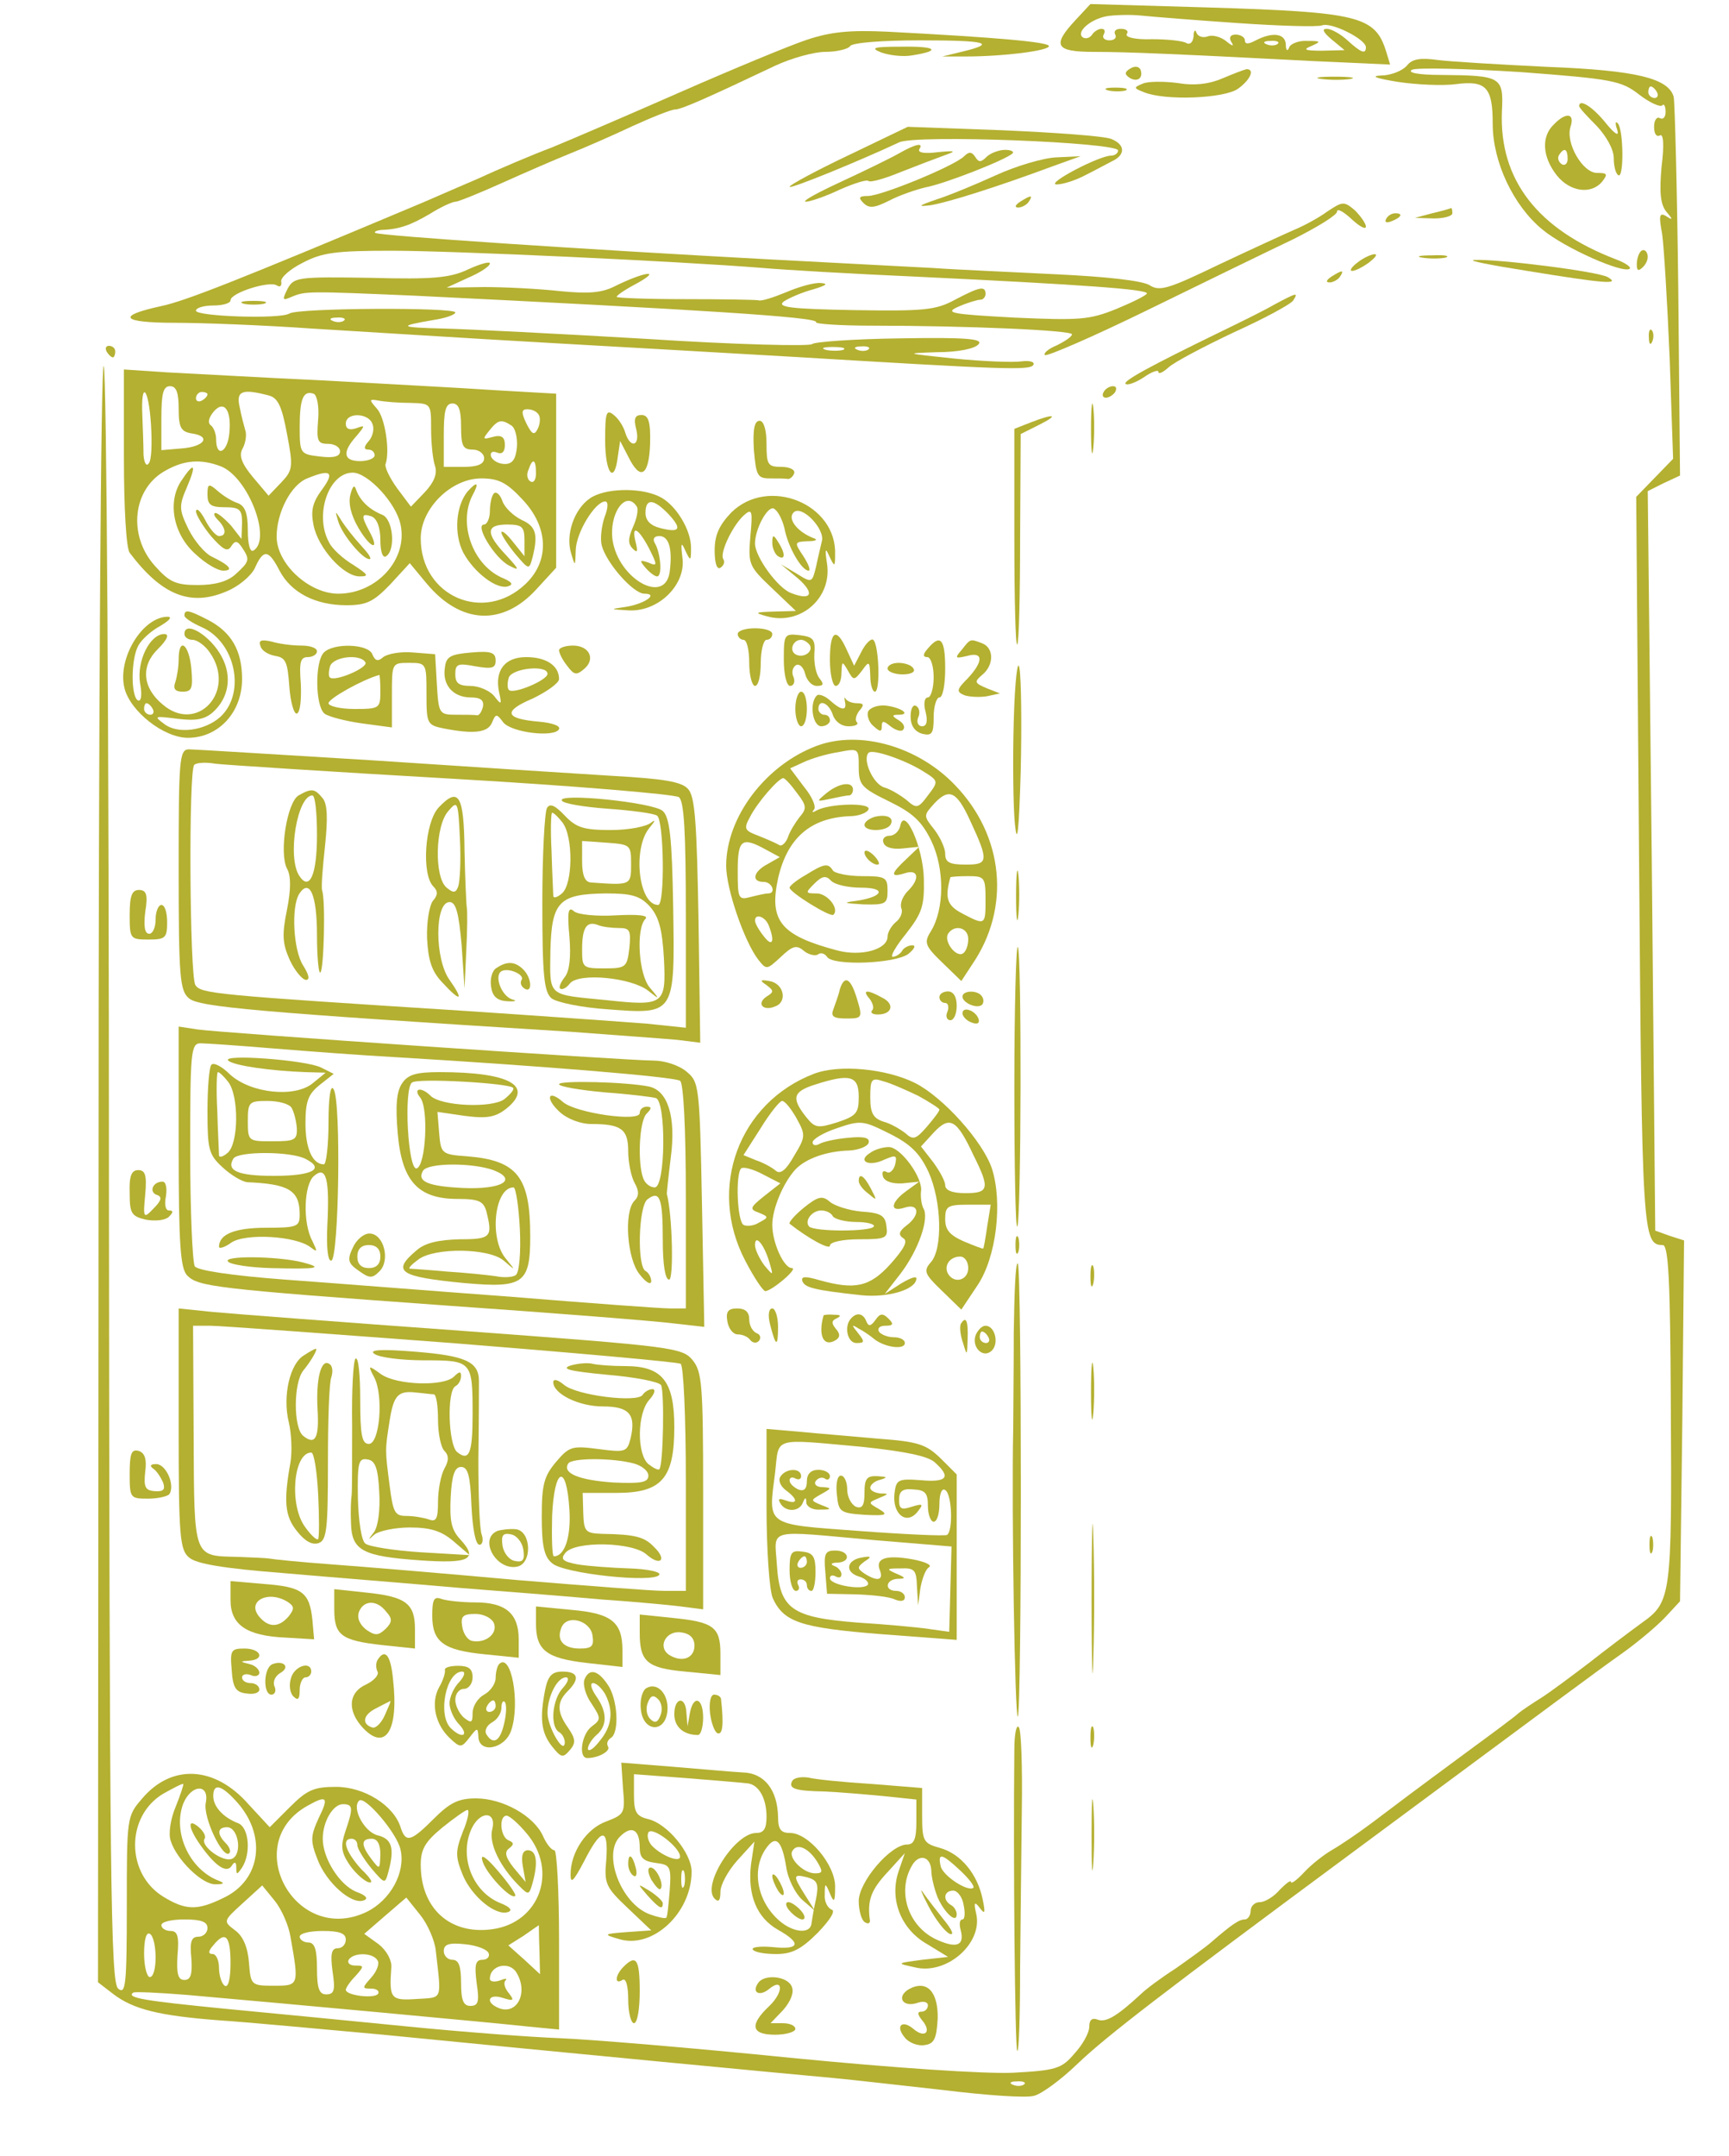 <?xml version="1.0" standalone="no"?>
<!DOCTYPE svg PUBLIC "-//W3C//DTD SVG 20010904//EN"
 "http://www.w3.org/TR/2001/REC-SVG-20010904/DTD/svg10.dtd">
<svg version="1.0" xmlns="http://www.w3.org/2000/svg"
 width="300pt" height="374pt" viewBox="0 0 300 374"
 preserveAspectRatio="xMidYMid meet">
<g transform="translate(0,374) scale(0.1,-0.1)"
fill="#b4b031" stroke="none">
<path d="M1866 3705 c-41 -44 -35 -55 32 -55 59 0 149 -4 381 -16 l133 -6 -7
23 c-19 61 -48 68 -307 76 l-206 6 -26 -28z m281 -5 c73 -5 139 -7 147 -4 16
6 76 -24 76 -38 0 -13 -9 -9 -32 12 -12 11 -28 20 -36 20 -9 0 -6 -6 8 -18
l23 -19 -39 -1 c-30 0 -34 2 -19 8 18 8 17 9 -7 9 -14 1 -29 -5 -31 -11 -3 -8
-6 -6 -6 5 -1 19 -23 22 -52 7 -13 -7 -19 -7 -19 0 0 5 -7 10 -16 10 -9 0 -12
-5 -8 -12 6 -9 3 -9 -9 1 -9 7 -23 11 -31 8 -8 -3 -17 -1 -20 6 -2 7 -5 4 -5
-6 -1 -10 -6 -15 -12 -12 -5 4 -33 7 -60 7 -28 -1 -47 3 -44 9 4 5 -1 9 -10 9
-9 0 -13 -4 -10 -10 3 -5 -1 -10 -10 -10 -9 0 -13 5 -10 10 3 6 2 10 -4 10 -5
0 -13 -5 -16 -10 -4 -6 -11 -8 -16 -5 -13 9 13 32 42 37 13 2 40 3 59 1 19 -2
94 -8 167 -13z m70 -36 c-3 -3 -12 -4 -19 -1 -8 3 -5 6 6 6 11 1 17 -2 13 -5z"/>
<path d="M1400 3671 c-30 -10 -129 -51 -220 -91 -91 -40 -191 -83 -223 -96
-32 -12 -91 -37 -130 -55 -40 -17 -85 -37 -102 -44 -314 -132 -403 -167 -445
-176 -79 -17 -70 -29 23 -29 46 0 153 -4 238 -10 85 -5 271 -17 414 -25 143
-8 332 -19 420 -24 367 -22 412 -24 418 -14 3 5 -6 8 -21 6 -15 -2 -67 0 -117
5 -85 9 -87 9 -29 11 36 0 66 6 72 14 8 9 -20 12 -135 10 -80 -1 -150 -6 -154
-10 -4 -4 -133 -1 -286 9 -153 9 -312 17 -353 18 -78 2 -81 4 -17 15 20 3 37
9 37 13 0 9 -273 8 -288 -2 -16 -10 -162 -5 -162 5 0 5 14 9 30 9 17 0 30 4
30 9 0 13 67 34 80 26 6 -4 9 -1 8 6 -2 7 15 22 37 33 34 18 58 21 155 21 104
0 495 -18 645 -30 33 -3 152 -10 265 -15 293 -14 400 -22 400 -29 0 -3 -24
-15 -53 -27 -47 -19 -64 -20 -177 -15 -110 6 -122 8 -97 19 16 7 33 12 38 12
5 0 9 5 9 10 0 15 -11 12 -53 -10 -33 -18 -53 -20 -176 -18 -109 2 -134 5
-121 15 9 6 32 16 51 21 23 7 27 10 13 11 -12 1 -39 -7 -60 -16 -22 -9 -43
-16 -48 -14 -5 1 -62 2 -127 2 -66 0 -119 2 -119 4 0 3 17 14 38 25 42 24 6
17 -42 -7 -22 -11 -45 -13 -95 -8 -36 4 -95 7 -131 7 l-65 -1 37 17 c21 9 38
20 38 25 0 4 -17 -1 -37 -10 -31 -15 -61 -18 -170 -15 -127 2 -133 1 -144 -19
-10 -20 -9 -21 7 -14 24 10 27 10 214 2 488 -24 701 -37 696 -46 -2 -3 42 -6
97 -6 164 0 347 -8 347 -15 0 -4 -12 -12 -26 -19 -15 -6 -24 -14 -21 -17 3 -3
84 32 180 79 96 47 209 102 251 122 42 21 76 42 76 48 0 6 11 0 25 -13 14 -13
25 -19 25 -13 0 5 -9 18 -19 28 -19 16 -21 16 -48 -2 -15 -11 -41 -25 -58 -32
-16 -7 -75 -34 -130 -60 -87 -42 -103 -47 -120 -36 -12 8 -75 15 -160 19 -77
4 -174 8 -215 11 -41 2 -169 9 -285 15 -317 17 -679 41 -684 46 -2 2 2 4 10 5
31 1 51 8 85 28 19 12 39 21 44 21 5 0 42 15 82 33 40 18 93 41 118 51 25 10
73 31 107 47 35 16 68 29 74 29 11 0 56 20 174 76 28 13 67 24 87 24 20 0 40
5 43 10 4 6 56 10 122 10 116 0 134 -5 71 -20 l-33 -8 40 0 c66 0 145 10 145
18 0 7 -88 15 -280 25 -65 3 -98 0 -140 -14z m-803 -487 c-3 -3 -12 -4 -19 -1
-8 3 -5 6 6 6 11 1 17 -2 13 -5z m866 -51 c-7 -2 -21 -2 -30 0 -10 3 -4 5 12
5 17 0 24 -2 18 -5z m44 1 c-3 -3 -12 -4 -19 -1 -8 3 -5 6 6 6 11 1 17 -2 13
-5z"/>
<path d="M1529 3649 c14 -5 38 -8 54 -5 51 8 42 16 -19 15 -48 0 -55 -2 -35
-10z"/>
<path d="M2441 3626 c-8 -9 -28 -17 -45 -17 -19 -1 -8 -5 29 -11 33 -5 78 -7
101 -4 53 7 64 -6 64 -69 0 -66 36 -142 86 -183 38 -32 142 -78 152 -68 2 3
-8 10 -24 16 -136 52 -203 138 -198 257 3 60 -1 62 -106 63 -39 0 -59 4 -50 9
8 4 93 2 188 -4 160 -12 175 -15 206 -39 18 -14 36 -22 40 -19 3 4 6 -1 6 -11
0 -9 -4 -14 -10 -11 -5 3 -10 -3 -10 -15 0 -12 4 -18 10 -15 6 4 8 -15 3 -54
-4 -45 -2 -65 8 -78 12 -14 12 -16 0 -8 -12 7 -13 1 -7 -31 3 -21 9 -118 13
-215 l6 -175 -32 -33 -32 -33 5 -634 c5 -645 6 -664 41 -664 10 0 13 -61 14
-272 2 -339 1 -347 -51 -384 -22 -16 -63 -47 -91 -69 -29 -22 -65 -49 -82 -60
-16 -10 -34 -22 -40 -27 -5 -5 -44 -34 -85 -64 -107 -79 -120 -89 -169 -126
-24 -18 -55 -39 -69 -47 -14 -8 -36 -25 -49 -39 -13 -14 -23 -21 -23 -17 0 4
-8 -2 -19 -13 -10 -12 -26 -22 -35 -22 -9 0 -16 -7 -16 -15 0 -8 -5 -15 -10
-15 -10 0 -22 -8 -59 -40 -9 -8 -37 -28 -61 -45 -25 -16 -52 -36 -61 -45 -41
-38 -60 -49 -74 -44 -10 4 -15 0 -15 -12 0 -11 -12 -32 -26 -47 -22 -26 -32
-29 -107 -33 -49 -2 -202 8 -386 26 -168 17 -348 32 -400 34 -53 2 -170 11
-261 20 -91 9 -234 23 -319 31 -142 14 -172 19 -160 28 2 2 45 0 94 -4 171
-15 540 -49 593 -55 l52 -5 0 155 c0 86 -4 156 -8 156 -5 0 -14 11 -20 25 -16
35 -70 65 -116 65 -30 0 -45 -7 -73 -35 -40 -40 -49 -43 -58 -15 -12 38 -63
70 -112 70 -38 0 -50 -5 -80 -35 l-35 -35 -37 40 c-59 67 -134 70 -185 9 -26
-30 -26 -33 -26 -186 0 -137 -2 -154 -15 -143 -13 11 -15 180 -16 1404 0 765
-4 1400 -9 1411 -5 11 -9 -595 -9 -1392 l-1 -1412 26 -20 c35 -27 80 -38 184
-46 47 -3 175 -15 285 -25 303 -30 713 -69 780 -75 33 -3 119 -13 192 -21 73
-9 143 -14 157 -10 13 3 47 28 75 55 50 48 149 124 476 366 378 280 422 313
470 347 28 20 61 48 75 63 l25 27 4 313 3 313 -25 8 -25 9 -6 642 -7 641 28
14 28 13 -3 320 c-2 176 -6 327 -8 337 -9 32 -64 46 -219 52 -82 4 -168 9
-191 12 -29 4 -44 2 -53 -10z m434 -46 c3 -5 1 -10 -4 -10 -6 0 -11 5 -11 10
0 6 2 10 4 10 3 0 8 -4 11 -10z m-2570 -2974 c-9 -21 -13 -47 -9 -59 10 -33
55 -77 78 -76 15 0 16 2 6 6 -51 19 -81 84 -62 134 14 34 46 35 39 1 -5 -25
30 -98 41 -87 3 3 0 11 -6 17 -16 16 -15 28 2 28 20 0 27 -48 8 -55 -16 -6
-55 23 -47 35 3 4 -2 13 -10 20 -20 17 -19 0 2 -30 26 -37 46 -51 55 -37 5 8
8 7 8 -3 0 -13 1 -13 10 0 16 25 12 70 -7 77 -26 10 -43 29 -43 47 0 22 13 20
38 -7 56 -59 46 -139 -21 -170 -45 -22 -65 -21 -103 2 -66 40 -66 140 -1 179
18 10 33 18 35 17 1 -1 -5 -19 -13 -39z m248 -20 c-14 -31 -15 -39 -2 -72 15
-40 59 -79 80 -71 9 3 4 9 -13 15 -29 12 -58 58 -58 92 0 30 18 60 35 60 18 0
18 -7 4 -48 -8 -24 -7 -35 6 -55 9 -14 24 -28 33 -32 11 -4 7 5 -11 22 -27 30
-35 53 -17 53 6 0 10 -5 10 -11 0 -6 11 -24 24 -40 24 -28 24 -28 30 -6 11 41
6 57 -19 63 -23 6 -45 47 -32 60 9 10 66 -56 72 -85 9 -40 -18 -88 -59 -108
-124 -59 -221 120 -101 185 32 18 36 14 18 -22z m250 -24 c-13 -34 -13 -43 0
-75 16 -38 58 -72 79 -64 8 3 2 9 -13 15 -51 20 -74 85 -49 133 16 29 42 25
34 -5 -6 -24 13 -64 47 -98 16 -16 17 -16 23 5 10 36 7 57 -8 57 -9 0 -12 -9
-9 -27 l5 -28 -21 25 c-14 18 -16 27 -8 33 9 7 9 10 0 14 -15 5 -18 43 -4 43
5 0 21 -14 35 -31 55 -65 22 -155 -60 -166 -73 -10 -124 36 -124 112 0 27 8
40 37 64 21 17 41 31 44 31 4 0 1 -17 -8 -38z m-143 -39 c-1 -27 -1 -27 -15
-9 -19 25 -19 36 0 36 10 0 15 -10 15 -27z m-156 -143 c15 -85 15 -85 -29 -85
-39 0 -40 1 -43 40 -2 26 -10 46 -24 56 -21 16 -21 16 13 47 l34 31 22 -27
c12 -15 24 -43 27 -62z m252 -23 c10 -89 13 -82 -33 -85 -45 -3 -48 0 -44 55
1 12 -8 29 -22 40 l-25 18 37 32 36 31 24 -30 c13 -16 25 -44 27 -61z m-396
38 c0 -8 -7 -15 -16 -15 -12 0 -15 -9 -12 -37 2 -28 -1 -38 -12 -38 -11 0 -14
10 -12 43 3 33 0 42 -12 42 -9 0 -16 5 -16 10 0 6 18 10 40 10 29 0 40 -4 40
-15z m576 -38 l1 -42 -27 25 -28 25 27 17 c14 10 26 18 26 18 0 0 0 -19 1 -43z
m-666 -13 c0 -19 -4 -34 -10 -34 -5 0 -10 18 -10 41 0 24 4 38 10 34 6 -3 10
-22 10 -41z m330 31 c0 -8 -6 -15 -14 -15 -11 0 -13 -10 -9 -40 5 -33 3 -40
-11 -40 -12 0 -16 10 -16 45 0 33 -4 45 -15 45 -8 0 -15 5 -15 10 0 6 18 10
40 10 29 0 40 -4 40 -15z m-200 -41 c0 -27 -4 -43 -10 -39 -5 3 -10 17 -10 31
0 13 -5 24 -11 24 -8 0 -8 5 1 15 21 26 30 17 30 -31z m448 17 c2 -6 -3 -11
-11 -11 -12 0 -14 -9 -10 -40 5 -33 3 -40 -11 -40 -12 0 -16 10 -16 40 0 29
-4 40 -15 40 -8 0 -15 7 -15 15 0 12 9 15 37 12 20 -2 39 -9 41 -16z m-193
-12 c4 -5 -1 -19 -11 -30 -16 -18 -16 -19 0 -19 9 0 15 -4 12 -9 -6 -9 -56 -3
-56 7 0 3 7 14 17 24 15 17 15 18 -1 18 -9 0 -14 5 -11 10 8 13 42 13 50 -1z
m241 -21 c21 -34 2 -74 -30 -62 -25 10 -19 26 6 18 19 -6 21 -5 11 8 -7 8 -10
18 -6 22 4 4 0 4 -10 0 -9 -3 -17 -2 -17 3 0 24 34 31 46 11z m881 -194 c-3
-3 -12 -4 -19 -1 -8 3 -5 6 6 6 11 1 17 -2 13 -5z"/>
<path d="M837 512 c5 -21 50 -69 57 -61 2 2 -11 21 -29 42 -22 26 -32 32 -28
19z"/>
<path d="M1961 3621 c-10 -6 -10 -10 -1 -16 13 -8 24 -1 19 14 -3 6 -10 7 -18
2z"/>
<path d="M2121 3604 c-23 -10 -49 -13 -78 -8 -23 3 -51 3 -60 -1 -17 -7 -16
-8 2 -15 36 -15 139 -11 163 6 21 15 30 34 15 34 -5 -1 -23 -8 -42 -16z"/>
<path d="M2293 3603 c15 -2 37 -2 50 0 12 2 0 4 -28 4 -27 0 -38 -2 -22 -4z"/>
<path d="M1923 3583 c9 -2 23 -2 30 0 6 3 -1 5 -18 5 -16 0 -22 -2 -12 -5z"/>
<path d="M2740 3556 c0 -3 14 -18 30 -34 17 -18 30 -41 30 -56 0 -13 3 -27 8
-30 10 -6 9 80 -1 90 -4 5 -5 0 -1 -11 4 -13 -4 -8 -21 13 -23 28 -45 41 -45
28z"/>
<path d="M2696 3524 c-22 -21 -20 -56 5 -88 23 -29 60 -34 79 -11 10 13 9 15
-9 15 -25 0 -55 52 -46 80 8 24 -8 26 -29 4z m24 -60 c0 -8 -5 -12 -10 -9 -6
4 -8 11 -5 16 9 14 15 11 15 -7z"/>
<path d="M1473 3471 c-57 -27 -103 -52 -103 -55 0 -5 124 46 190 77 29 14 380
0 380 -14 0 -5 -6 -9 -12 -9 -21 0 -114 -49 -95 -50 11 0 33 7 50 16 18 9 38
20 46 24 24 11 24 29 -1 39 -13 5 -97 11 -188 15 l-165 6 -102 -49z"/>
<path d="M1560 3474 c-14 -8 -59 -30 -100 -49 -41 -19 -69 -34 -62 -35 7 0 34
9 59 21 25 11 47 18 50 15 3 -3 28 4 57 16 28 11 62 24 76 29 20 7 18 8 -13 5
-22 -3 -35 -1 -32 5 8 12 -5 10 -35 -7z"/>
<path d="M1673 3469 c-17 -17 -144 -69 -167 -69 -16 0 -17 -3 -8 -12 10 -10
19 -9 45 4 17 9 46 19 63 23 33 6 140 48 151 59 3 3 -3 6 -13 6 -11 0 -26 -6
-32 -12 -10 -10 -14 -10 -20 0 -6 9 -11 9 -19 1z"/>
<path d="M1728 3436 c-35 -16 -81 -35 -103 -42 -32 -11 -34 -13 -10 -10 30 5
113 31 210 67 l50 18 -42 -2 c-23 -1 -70 -15 -105 -31z"/>
<path d="M1770 3390 c-9 -6 -10 -10 -3 -10 6 0 15 5 18 10 8 12 4 12 -15 0z"/>
<path d="M2485 3370 l-30 -8 33 -1 c17 0 32 4 32 9 0 6 -1 9 -2 9 -2 -1 -16
-5 -33 -9z"/>
<path d="M2405 3360 c-3 -6 1 -7 9 -4 18 7 21 14 7 14 -6 0 -13 -4 -16 -10z"/>
<path d="M2847 3304 c-4 -4 -7 -14 -7 -23 0 -11 3 -12 11 -4 6 6 10 16 7 23
-2 6 -7 8 -11 4z"/>
<path d="M2356 3285 c-11 -8 -15 -15 -10 -15 6 0 19 7 30 15 10 8 15 14 9 14
-5 0 -19 -6 -29 -14z"/>
<path d="M2468 3293 c12 -2 30 -2 40 0 9 3 -1 5 -23 4 -22 0 -30 -2 -17 -4z"/>
<path d="M2650 3270 c135 -22 162 -24 140 -11 -16 10 -192 32 -232 30 -13 -1
29 -9 92 -19z"/>
<path d="M2310 3260 c-9 -6 -10 -10 -3 -10 6 0 15 5 18 10 8 12 4 12 -15 0z"/>
<path d="M2210 3211 c-19 -11 -62 -32 -95 -48 -119 -58 -167 -84 -162 -89 3
-3 17 2 31 11 14 10 26 14 26 10 0 -5 8 -1 18 8 10 9 61 36 114 61 53 24 99
49 102 55 9 14 7 14 -34 -8z"/>
<path d="M423 3213 c9 -2 25 -2 35 0 9 3 1 5 -18 5 -19 0 -27 -2 -17 -5z"/>
<path d="M2861 3154 c0 -11 3 -14 6 -6 3 7 2 16 -1 19 -3 4 -6 -2 -5 -13z"/>
<path d="M185 3130 c3 -5 8 -10 11 -10 2 0 4 5 4 10 0 6 -5 10 -11 10 -5 0 -7
-4 -4 -10z"/>
<path d="M215 2947 c0 -89 4 -158 10 -166 55 -73 105 -94 168 -67 20 8 42 26
49 40 15 34 24 33 43 -4 20 -38 62 -60 116 -60 35 0 47 6 76 36 l34 37 29 -35
c59 -71 132 -75 191 -10 l34 37 0 151 0 151 -105 6 c-58 4 -193 11 -300 17
-107 5 -229 12 -270 14 l-75 5 0 -152z m95 84 c0 -33 4 -40 23 -43 34 -5 22
-23 -18 -26 l-35 -3 0 55 c0 43 3 56 15 56 11 0 15 -11 15 -39z m-48 -28 c2
-32 1 -62 -4 -67 -4 -6 -8 1 -9 15 0 13 -1 43 -2 67 -3 64 11 50 15 -15z m98
53 c0 -3 -4 -8 -10 -11 -5 -3 -10 -1 -10 4 0 6 5 11 10 11 6 0 10 -2 10 -4z
m106 -2 c16 -4 23 -18 32 -67 11 -57 10 -63 -10 -84 l-22 -23 -27 32 c-20 24
-25 38 -18 50 5 9 7 23 5 30 -2 7 -7 25 -10 41 -7 29 4 33 50 21z m86 -42 c-3
-37 -1 -42 17 -42 12 0 21 -6 21 -13 0 -9 -11 -12 -35 -9 -34 4 -35 5 -35 51
0 49 6 64 24 58 6 -2 10 -22 8 -45z m160 29 c36 -1 36 -1 36 -45 0 -25 3 -54
7 -65 4 -13 -2 -28 -18 -45 l-24 -25 -24 32 c-13 18 -22 37 -20 42 8 22 -1 81
-15 96 -14 16 -14 17 3 14 10 -2 35 -4 55 -4z m-314 -52 c-3 -34 -23 -44 -23
-11 0 9 -4 20 -9 24 -6 4 -4 13 4 23 18 22 32 5 28 -36z m402 11 c0 -33 3 -40
20 -40 11 0 20 -7 20 -15 0 -10 -11 -15 -35 -15 l-35 0 0 55 c0 42 3 55 15 55
11 0 15 -11 15 -40z m135 20 c3 -5 2 -16 -2 -24 -6 -12 -10 -10 -20 10 -9 19
-8 24 2 24 8 0 17 -4 20 -10z m-289 -15 c4 -8 1 -22 -6 -30 -9 -10 -9 -15 -1
-15 6 0 11 -4 11 -10 0 -5 -11 -10 -25 -10 -29 0 -32 15 -7 43 16 19 16 20 0
14 -12 -4 -18 -1 -18 8 0 20 39 19 46 0z m241 -3 c7 -4 11 -21 10 -37 -2 -22
-8 -30 -21 -30 -11 0 -21 6 -24 13 -2 7 2 10 10 7 9 -4 14 1 14 13 0 14 -6 18
-21 14 -18 -5 -18 -4 -6 11 15 19 21 20 38 9z m-504 -71 c47 -18 89 -126 57
-146 -6 -4 -10 10 -10 35 0 30 -5 42 -17 47 -10 3 -26 13 -35 21 -16 14 -18
13 -18 -6 0 -18 6 -22 30 -22 26 0 30 -4 30 -27 l-1 -28 -18 23 c-11 12 -23
22 -27 22 -4 0 -3 -5 4 -12 14 -14 16 -28 2 -28 -5 0 -16 12 -24 28 -8 15 -15
22 -16 15 0 -6 12 -26 26 -43 21 -24 29 -28 35 -18 7 11 11 10 19 -2 14 -21
13 -24 -11 -46 -14 -13 -36 -19 -66 -19 -38 0 -49 5 -74 33 -48 53 -39 135 19
166 32 18 61 20 95 7z m547 -12 c0 -11 -4 -18 -10 -14 -5 3 -7 12 -3 20 7 21
13 19 13 -6z m-371 -28 c-17 -23 -20 -37 -15 -62 8 -40 52 -89 80 -89 17 0 15
3 -11 20 -17 10 -37 28 -42 39 -26 47 -1 121 41 121 26 0 75 -52 83 -90 13
-60 -41 -120 -108 -120 -51 0 -107 52 -107 99 0 42 25 90 53 101 41 17 48 11
26 -19z m347 -17 c46 -48 48 -107 6 -147 -72 -69 -182 -22 -182 79 0 52 53
104 105 104 30 0 44 -7 71 -36z"/>
<path d="M314 2905 c-24 -37 -13 -93 26 -127 17 -16 38 -28 47 -28 19 0 12 9
-19 24 -13 6 -31 28 -41 48 -16 33 -17 40 -3 72 18 42 13 46 -10 11z"/>
<path d="M608 2882 c-4 -15 1 -36 14 -58 21 -36 38 -41 19 -6 -15 28 -14 32 4
26 9 -4 15 -19 15 -41 0 -20 4 -32 10 -28 17 11 12 65 -7 72 -22 9 -38 24 -45
43 -3 10 -6 7 -10 -8z"/>
<path d="M587 2835 c7 -23 42 -65 54 -65 5 0 -2 10 -14 23 -12 13 -27 32 -34
43 -12 19 -12 19 -6 -1z"/>
<path d="M811 2887 c-20 -25 -24 -73 -7 -106 19 -35 59 -65 78 -58 9 3 6 7 -7
13 -54 21 -81 95 -55 145 12 22 8 25 -9 6z"/>
<path d="M857 2884 c-4 -4 -7 -18 -7 -31 0 -12 -5 -23 -10 -23 -17 0 18 -58
43 -71 19 -10 19 -8 -5 18 -36 38 -35 53 2 53 26 0 30 -4 30 -27 l0 -28 -20
25 c-11 14 -20 21 -20 16 0 -4 11 -21 24 -37 24 -28 24 -28 30 -6 10 40 6 54
-19 65 -14 7 -29 21 -33 32 -4 12 -11 18 -15 14z"/>
<path d="M1915 3060 c-3 -5 -2 -10 4 -10 5 0 13 5 16 10 3 6 2 10 -4 10 -5 0
-13 -4 -16 -10z"/>
<path d="M1893 2995 c0 -38 2 -53 4 -32 2 20 2 52 0 70 -2 17 -4 1 -4 -38z"/>
<path d="M1050 2976 c0 -57 16 -78 22 -28 l4 27 14 -27 c21 -43 36 -34 38 22
1 39 -3 50 -15 50 -11 0 -14 -6 -9 -25 7 -29 -10 -34 -19 -6 -3 11 -12 25 -20
31 -13 11 -15 4 -15 -44z"/>
<path d="M1788 3007 l-28 -11 0 -190 c0 -104 2 -187 5 -184 3 2 5 86 5 185 l1
180 32 16 c36 18 26 20 -15 4z"/>
<path d="M1308 2960 c4 -45 6 -50 28 -50 13 0 27 0 31 -1 4 0 9 4 11 10 2 6
-8 11 -22 11 -24 0 -26 4 -26 40 0 25 -5 40 -12 40 -9 0 -12 -15 -10 -50z"/>
<path d="M1023 2875 c-27 -19 -42 -63 -32 -95 7 -24 7 -23 8 6 1 31 34 84 51
84 6 0 5 -12 -1 -27 -5 -15 -8 -37 -5 -49 8 -31 55 -84 74 -84 26 0 0 -18 -33
-23 -28 -4 -27 -4 7 -6 52 -2 99 46 92 92 -3 25 -2 28 5 12 9 -19 10 -19 10 3
1 32 -27 78 -56 91 -34 16 -95 14 -120 -4z m82 -14 c3 -5 0 -21 -7 -36 -8 -19
-9 -28 0 -37 8 -8 9 -5 5 11 -8 31 4 26 23 -10 15 -30 15 -32 -1 -25 -15 5
-16 4 -5 -9 7 -8 16 -15 20 -15 10 0 6 42 -4 58 -4 7 -1 12 8 12 17 0 23 -23
18 -62 -8 -58 -88 -13 -99 54 -7 47 23 89 42 59z m55 -13 c24 -26 20 -33 -15
-24 -16 4 -25 13 -25 26 0 26 14 25 40 -2z"/>
<path d="M1269 2851 c-21 -22 -29 -39 -29 -66 0 -22 4 -34 10 -30 6 4 8 10 5
15 -7 11 18 62 38 78 12 10 13 4 9 -38 -4 -49 -3 -52 37 -90 l42 -40 -38 -1
c-33 -1 -35 -2 -13 -8 58 -17 114 31 105 91 -4 26 -3 29 4 13 9 -19 10 -19 10
3 3 88 -116 136 -180 73z m92 -27 c6 -33 30 -74 42 -74 4 0 0 11 -9 25 -16 24
-16 25 7 26 16 0 19 3 9 6 -27 11 -44 33 -33 44 14 14 55 -29 49 -50 -2 -9 -7
-29 -10 -44 -7 -28 -7 -29 -34 -12 l-27 16 29 -24 c30 -26 25 -40 -11 -26 -23
8 -63 63 -63 86 0 25 21 64 32 61 7 -3 15 -18 19 -34z"/>
<path d="M1340 2798 c0 -9 5 -20 10 -23 13 -8 13 5 0 25 -8 13 -10 13 -10 -2z"/>
<path d="M320 2672 c0 -4 14 -13 30 -20 59 -26 77 -115 32 -156 -27 -24 -74
-30 -97 -12 -19 14 -17 14 23 9 32 -4 47 -1 61 11 28 25 34 62 16 96 -19 37
-65 65 -65 40 0 -5 6 -10 14 -10 8 0 22 -10 30 -22 47 -67 -22 -142 -82 -90
-35 29 -38 67 -8 96 17 17 20 26 11 26 -25 0 -48 -47 -42 -85 4 -21 2 -33 -4
-30 -12 8 -12 71 1 95 6 11 23 26 38 34 15 9 21 15 14 16 -44 1 -89 -72 -76
-124 10 -40 68 -86 110 -86 53 0 94 44 94 102 0 50 -19 82 -60 103 -33 17 -40
18 -40 7z m-55 -162 c3 -5 1 -10 -4 -10 -6 0 -11 5 -11 10 0 6 2 10 4 10 3 0
8 -4 11 -10z"/>
<path d="M1280 2640 c0 -5 5 -10 10 -10 6 0 10 -18 10 -40 0 -22 5 -40 10 -40
6 0 10 18 10 40 0 22 5 40 10 40 6 0 10 5 10 10 0 6 -13 10 -30 10 -16 0 -30
-4 -30 -10z"/>
<path d="M1360 2596 c0 -27 5 -46 11 -46 6 0 9 7 6 15 -4 8 -2 17 4 21 6 3 13
-3 16 -15 3 -12 12 -21 20 -21 12 0 13 3 5 13 -6 7 -10 26 -9 43 2 25 -2 29
-25 32 -27 3 -28 2 -28 -42z m45 25 c7 -12 -12 -24 -25 -16 -11 7 -4 25 10 25
5 0 11 -4 15 -9z"/>
<path d="M1440 2595 c0 -25 5 -45 10 -45 6 0 10 10 10 23 1 20 1 21 11 4 10
-18 11 -18 25 0 12 17 13 16 14 -9 0 -16 4 -28 8 -28 10 0 7 83 -3 90 -3 3
-13 -6 -20 -20 l-13 -25 -13 28 c-18 40 -29 33 -29 -18z"/>
<path d="M452 2619 c2 -8 14 -15 26 -17 18 -3 21 -11 24 -53 2 -27 8 -48 13
-47 6 2 8 24 7 51 -3 38 -1 47 12 47 9 0 16 5 16 10 0 6 -12 10 -27 10 -16 0
-39 3 -52 7 -18 4 -23 2 -19 -8z"/>
<path d="M1610 2615 c-9 -10 -9 -15 -1 -15 6 0 11 -16 11 -35 0 -19 -5 -35
-10 -35 -6 0 -8 -11 -4 -25 4 -16 2 -25 -6 -25 -7 0 -10 7 -7 15 4 8 2 17 -3
20 -6 4 -10 -5 -10 -18 0 -16 7 -26 20 -30 17 -4 20 0 20 29 0 19 5 34 10 34
6 0 10 23 10 50 0 51 -8 61 -30 35z"/>
<path d="M1669 2613 c-13 -15 -12 -16 9 -11 28 8 29 -9 1 -39 -19 -19 -20 -23
-6 -29 8 -3 26 -4 39 -2 l23 5 -23 9 c-21 9 -22 11 -8 23 21 17 21 47 0 55
-21 8 -20 8 -35 -11z"/>
<path d="M310 2596 c0 -13 -3 -31 -6 -40 -4 -11 0 -16 13 -16 16 0 18 6 15 40
-4 43 -22 56 -22 16z"/>
<path d="M562 2608 c-16 -16 -15 -93 1 -106 6 -5 36 -13 65 -17 l52 -7 0 56
c0 56 0 56 30 56 30 0 30 -1 30 -54 0 -52 1 -54 31 -60 52 -10 76 -7 83 11 6
15 8 15 19 0 14 -18 89 -27 97 -12 3 6 -13 11 -35 13 -59 5 -63 18 -11 40 25
12 46 27 46 34 0 23 -22 38 -57 38 -37 0 -55 -23 -47 -61 5 -22 4 -23 -9 -6
-8 9 -26 17 -41 17 -20 0 -26 5 -26 20 0 18 4 20 35 14 29 -5 35 -3 35 10 0
14 -8 17 -42 14 -36 -3 -44 -7 -46 -26 -5 -30 14 -52 45 -52 17 0 23 -5 21
-16 -2 -8 -6 -15 -10 -15 -5 1 -21 1 -37 1 -29 0 -30 2 -33 53 l-3 52 -38 3
c-21 2 -44 -2 -52 -8 -9 -8 -14 -7 -19 5 -7 18 -67 20 -84 3z m72 -17 c6 -9
-54 -35 -62 -26 -2 2 -2 11 1 20 7 16 52 21 61 6z m316 -20 c0 -11 -59 -36
-67 -28 -3 3 -3 13 0 22 7 16 67 22 67 6z m-290 -31 c0 -29 -2 -30 -45 -30
-25 0 -45 5 -45 10 0 8 59 41 88 49 1 1 2 -12 2 -29z"/>
<path d="M970 2612 c0 -5 6 -17 14 -27 12 -16 16 -17 29 -6 21 17 10 41 -19
41 -13 0 -24 -4 -24 -8z"/>
<path d="M1759 2490 c-2 -69 -1 -150 2 -180 4 -39 7 -12 10 90 2 80 1 161 -2
180 -3 20 -8 -18 -10 -90z"/>
<path d="M1540 2580 c0 -5 12 -10 26 -10 14 0 23 4 19 10 -3 6 -15 10 -26 10
-10 0 -19 -4 -19 -10z"/>
<path d="M1380 2510 c0 -16 5 -30 10 -30 6 0 10 14 10 30 0 17 -4 30 -10 30
-5 0 -10 -13 -10 -30z"/>
<path d="M1417 2533 c-13 -13 -7 -53 8 -53 8 0 15 5 15 10 0 6 -4 10 -10 10
-5 0 -10 5 -10 10 0 18 18 11 25 -10 4 -12 15 -20 27 -20 12 0 18 3 15 7 -4 3
-2 12 4 20 9 10 8 13 -4 13 -8 0 -17 3 -20 8 -2 4 -2 1 -1 -5 4 -17 -6 -16
-26 2 -9 8 -20 12 -23 8z"/>
<path d="M1506 2505 c-2 -7 2 -19 10 -25 11 -10 14 -10 14 0 0 10 3 10 15 0 9
-7 19 -10 22 -6 4 4 1 11 -7 16 -13 8 -13 10 -1 10 23 0 4 13 -23 16 -14 1
-27 -4 -30 -11z"/>
<path d="M1417 2446 c-88 -33 -157 -123 -157 -208 0 -40 31 -130 55 -162 15
-19 15 -19 40 4 20 19 27 21 39 11 8 -7 20 -10 25 -7 5 4 12 2 16 -4 10 -16
118 -12 141 5 10 8 14 15 7 15 -6 0 -15 -4 -18 -10 -3 -5 -11 -10 -16 -10 -5
0 5 18 23 40 28 36 32 48 31 95 -1 55 -34 128 -41 92 -2 -9 -10 -17 -19 -17
-8 0 -13 -6 -10 -12 2 -8 16 -12 33 -10 l29 3 -22 -21 c-28 -26 -29 -33 -3
-25 24 8 27 -10 4 -32 -8 -9 -13 -21 -10 -29 3 -7 -2 -18 -10 -24 -8 -7 -14
-18 -14 -25 0 -22 -45 -35 -87 -24 -98 26 -119 51 -103 125 16 70 56 105 124
108 16 0 31 6 33 12 4 12 -68 10 -90 -2 -7 -4 -9 -4 -5 1 5 5 -3 23 -17 40
l-24 32 24 11 c13 6 39 14 59 17 36 7 36 7 36 -26 0 -31 5 -36 52 -59 41 -20
57 -34 74 -69 23 -48 23 -118 -1 -157 -12 -19 -10 -25 19 -53 l34 -33 19 29
c67 98 55 223 -30 311 -64 67 -165 96 -240 68z m183 -43 c29 -18 29 -18 10
-43 -17 -23 -20 -23 -37 -8 -10 8 -28 19 -39 22 -19 6 -38 48 -27 60 7 7 62
-12 93 -31z m-217 -39 c17 -22 17 -27 4 -42 -7 -9 -17 -25 -20 -35 -4 -10 -11
-16 -15 -13 -5 3 -21 10 -36 16 -24 9 -26 12 -15 32 13 26 50 68 58 68 3 0 14
-12 24 -26z m300 -47 c33 -71 32 -77 -7 -77 -29 0 -36 4 -36 19 0 10 -9 29
-19 42 -19 24 -19 24 1 46 25 26 38 20 61 -30z m-354 -51 l24 -13 -21 -12
c-25 -13 -29 -31 -7 -31 15 0 22 -20 8 -20 -5 0 -18 -3 -30 -6 -22 -6 -23 -3
-23 45 0 55 7 60 49 37z m381 -86 c0 -45 0 -46 -40 -25 -27 14 -31 27 -21 63
1 1 15 2 31 2 28 0 30 -2 30 -40z m-376 -46 c11 -28 6 -38 -9 -18 -8 10 -15
22 -15 27 0 13 18 7 24 -9z m346 -23 c0 -11 -4 -22 -9 -25 -12 -8 -34 21 -26
34 11 17 35 11 35 -9z"/>
<path d="M310 2232 c0 -187 2 -211 18 -224 17 -15 118 -24 662 -58 80 -6 163
-12 185 -14 l40 -5 -3 212 c-3 169 -6 215 -18 228 -11 13 -43 18 -132 23 -64
4 -252 16 -417 27 -165 10 -308 19 -317 19 -17 0 -18 -17 -18 -208z m475 157
c209 -12 386 -27 393 -32 9 -7 12 -60 12 -205 l0 -195 -67 7 c-38 3 -178 13
-313 22 -439 28 -461 30 -471 45 -10 16 -12 372 -2 382 4 4 20 5 37 2 17 -2
202 -14 411 -26z"/>
<path d="M518 2360 c-20 -12 -34 -100 -20 -127 7 -12 7 -36 0 -71 -9 -44 -8
-59 5 -88 9 -19 22 -34 28 -34 7 0 5 9 -5 25 -17 26 -21 101 -7 124 18 28 31
-1 31 -71 0 -39 3 -69 6 -65 6 6 9 124 3 142 -2 6 1 41 5 78 5 48 4 72 -4 82
-14 17 -19 18 -42 5z m32 -69 c0 -69 -13 -98 -31 -70 -21 33 -3 139 23 139 5
0 8 -31 8 -69z"/>
<path d="M761 2339 c-24 -26 -30 -116 -9 -137 8 -8 8 -15 -1 -25 -6 -8 -11
-37 -10 -65 2 -38 8 -57 26 -76 32 -35 39 -33 13 4 -26 36 -26 135 0 135 11 0
16 -18 21 -75 l5 -75 3 65 c2 36 2 70 1 75 -1 6 -3 50 -4 99 -1 97 -10 112
-45 75z m34 -137 c-4 -11 -8 -12 -20 -2 -22 18 -20 108 3 133 16 19 17 17 20
-48 2 -38 0 -75 -3 -83z"/>
<path d="M975 2351 c2 -5 38 -11 79 -14 42 -3 80 -8 86 -12 12 -7 14 -155 2
-155 -34 0 -45 98 -15 134 10 12 11 15 3 9 -8 -7 -39 -13 -70 -13 -47 0 -60 4
-80 25 -17 18 -26 22 -31 13 -4 -7 -8 -81 -8 -164 0 -127 3 -155 16 -166 9 -7
52 -16 97 -19 118 -9 117 -10 114 179 -2 119 -6 154 -18 165 -16 15 -184 32
-175 18z m1 -38 c19 -25 18 -107 -1 -123 -8 -7 -15 -9 -15 -4 0 5 -2 39 -3 77
-2 37 -1 67 1 67 3 0 11 -8 18 -17z m119 -72 c0 -37 0 -37 -70 -32 -10 1 -15
12 -15 37 l0 35 43 -3 c41 -3 42 -4 42 -37z m32 -73 c16 -18 22 -39 25 -91 4
-80 0 -83 -101 -72 -102 10 -97 5 -96 85 2 86 15 99 96 100 45 0 59 -4 76 -22z"/>
<path d="M988 2115 c3 -36 0 -60 -8 -70 -7 -9 -11 -18 -8 -20 3 -3 11 1 17 9
16 19 107 10 136 -13 20 -16 20 -15 3 5 -20 22 -25 103 -8 120 6 6 -13 8 -51
6 -33 -2 -66 1 -73 7 -10 9 -12 0 -8 -44z m86 15 c19 0 21 -4 18 -35 -4 -33
-6 -35 -43 -35 -38 0 -39 1 -39 33 0 38 8 50 28 42 7 -3 24 -5 36 -5z"/>
<path d="M862 2061 c-8 -4 -12 -19 -10 -32 2 -17 10 -25 28 -26 14 -1 18 1 9
3 -19 6 -32 41 -19 49 12 7 41 -6 35 -15 -3 -5 -1 -11 5 -15 14 -9 13 18 -2
33 -14 14 -28 15 -46 3z"/>
<path d="M1434 2364 c-18 -15 -18 -15 6 -10 14 3 28 6 33 6 4 0 7 5 7 10 0 15
-24 12 -46 -6z"/>
<path d="M1518 2323 c-10 -3 -18 -9 -18 -14 0 -12 37 -12 45 0 7 12 -5 19 -27
14z"/>
<path d="M1500 2261 c0 -10 19 -25 25 -20 1 2 -3 10 -11 17 -8 7 -14 8 -14 3z"/>
<path d="M1763 2185 c0 -38 2 -53 4 -32 2 20 2 52 0 70 -2 17 -4 1 -4 -38z"/>
<path d="M1398 2222 c-16 -9 -28 -19 -28 -22 0 -8 71 -52 76 -47 11 10 -10 37
-29 37 -20 0 -20 1 -4 17 13 13 20 15 29 5 7 -7 30 -12 52 -12 45 0 39 -16 -9
-23 -24 -3 -21 -4 13 -6 39 -1 42 1 42 24 0 23 -4 25 -44 25 -25 0 -48 5 -51
10 -8 13 -15 12 -47 -8z"/>
<path d="M225 2153 c0 -42 1 -43 33 -43 29 0 32 3 32 30 0 17 -4 30 -10 30 -5
0 -10 -11 -10 -25 0 -14 -5 -25 -11 -25 -8 0 -10 13 -7 38 5 30 2 38 -11 38
-12 0 -16 -10 -16 -43z"/>
<path d="M1760 1855 c0 -137 2 -246 5 -243 7 7 8 478 1 485 -3 4 -6 -105 -6
-242z"/>
<path d="M1330 2031 c13 -10 13 -12 0 -20 -18 -12 -6 -26 15 -17 22 8 15 40
-10 44 -17 3 -17 1 -5 -7z"/>
<path d="M1457 2023 c-2 -10 -8 -25 -11 -34 -5 -12 0 -16 22 -16 28 0 29 1 19
34 -11 37 -22 42 -30 16z"/>
<path d="M1509 2007 c6 -8 8 -17 4 -20 -3 -4 1 -7 10 -7 25 0 30 18 8 29 -27
15 -36 14 -22 -2z"/>
<path d="M1630 2010 c0 -5 4 -10 10 -10 5 0 7 -7 4 -15 -4 -8 -1 -15 5 -15 6
0 11 11 11 25 0 16 -6 25 -15 25 -8 0 -15 -4 -15 -10z"/>
<path d="M1670 2011 c0 -11 26 -22 34 -14 3 3 3 10 0 14 -7 12 -34 11 -34 0z"/>
<path d="M1670 1982 c0 -5 7 -13 16 -16 10 -4 14 -1 12 6 -5 15 -28 23 -28 10z"/>
<path d="M310 1750 c0 -170 3 -211 15 -223 19 -19 47 -23 450 -52 187 -13 364
-27 394 -31 l53 -6 -4 213 c-4 206 -5 212 -27 230 -13 11 -38 19 -57 19 -45 0
-750 48 -791 54 l-33 5 0 -209z m165 171 c61 -5 155 -12 210 -15 252 -15 484
-34 495 -41 6 -4 10 -83 10 -201 l0 -194 -27 0 c-16 0 -138 9 -273 20 -135 10
-312 24 -395 30 -94 7 -152 16 -157 23 -4 7 -8 96 -8 200 0 171 1 187 18 187
9 0 67 -4 127 -9z"/>
<path d="M396 1900 c10 -9 76 -18 134 -20 l35 -1 -22 -18 c-31 -26 -108 -18
-144 15 -14 14 -28 21 -32 17 -4 -3 -7 -40 -7 -80 0 -67 2 -76 26 -98 15 -14
34 -25 43 -26 72 -3 91 -14 91 -56 0 -21 -4 -23 -58 -23 -54 0 -82 -11 -82
-33 0 -4 10 -1 21 7 24 17 113 12 138 -8 12 -9 12 -8 3 11 -17 31 -15 98 3
113 21 18 27 -5 23 -85 -2 -40 1 -64 7 -62 13 5 17 276 4 297 -5 10 -9 -11 -9
-57 0 -40 -4 -73 -8 -73 -20 0 -32 28 -32 71 0 39 5 51 25 67 l24 19 -22 11
c-26 13 -173 24 -161 12z m0 -37 c19 -25 18 -107 -1 -123 -8 -7 -15 -9 -15 -4
0 5 -2 39 -3 77 -2 37 -1 67 1 67 3 0 11 -8 18 -17z m110 -45 c4 -7 8 -22 9
-35 1 -21 -4 -23 -42 -23 -42 0 -43 0 -43 35 0 33 2 35 34 35 19 0 38 -5 42
-12z m25 -89 c33 -17 11 -29 -56 -29 -62 0 -83 9 -70 30 8 13 101 13 126 -1z"/>
<path d="M698 1861 c-10 -14 -12 -39 -8 -86 7 -84 35 -115 104 -115 37 0 45
-4 50 -22 11 -44 8 -48 -46 -48 -37 -1 -60 -6 -75 -19 -44 -37 -31 -46 83 -57
102 -9 114 -1 114 81 0 103 -22 132 -110 139 -44 3 -45 5 -48 40 l-3 37 48 -7
c39 -5 53 -2 72 13 48 39 5 63 -116 63 -40 0 -55 -4 -65 -19z m192 -8 c3 -3
-4 -11 -15 -20 -22 -16 -110 -12 -128 6 -16 16 -31 13 -18 -3 15 -18 10 -118
-6 -123 -15 -5 -23 139 -8 149 10 8 166 -1 175 -9z m-34 -143 c44 -17 14 -34
-53 -31 -60 3 -80 11 -69 30 9 14 86 14 122 1z m46 -102 c2 -40 -1 -76 -7 -80
-5 -4 -21 -5 -35 -2 -14 2 -52 6 -85 8 -33 3 -62 5 -64 5 -3 1 4 8 15 16 28
21 122 20 148 -2 21 -18 21 -18 4 3 -30 35 -20 124 13 124 4 0 9 -33 11 -72z"/>
<path d="M970 1859 c0 -4 35 -10 78 -14 42 -3 83 -8 90 -10 18 -6 17 -155 -2
-155 -8 0 -17 7 -20 16 -10 27 -7 99 6 112 9 9 9 12 0 12 -7 0 -12 -5 -12 -11
0 -16 -111 0 -133 19 -26 23 -32 7 -6 -17 13 -12 36 -21 55 -21 52 0 64 -9 64
-47 0 -19 5 -44 11 -55 8 -14 8 -23 0 -31 -19 -19 -13 -102 9 -128 10 -13 19
-19 20 -12 0 6 -4 15 -10 18 -15 9 -12 111 3 124 22 17 27 3 27 -71 0 -41 4
-68 11 -68 8 0 6 110 -4 149 0 3 3 32 7 64 9 69 -5 115 -38 122 -39 8 -156 11
-156 4z"/>
<path d="M612 1575 c-10 -21 -8 -27 11 -40 18 -13 23 -13 35 -1 20 19 8 66
-17 66 -10 0 -23 -11 -29 -25z m48 -15 c0 -13 -7 -20 -20 -20 -13 0 -20 7 -20
20 0 13 7 20 20 20 13 0 20 -7 20 -20z"/>
<path d="M396 1551 c5 -5 38 -10 74 -11 81 -2 93 0 55 10 -44 11 -141 12 -129
1z"/>
<path d="M1412 1877 c-130 -50 -185 -198 -119 -324 15 -29 31 -53 35 -53 12 1
58 40 46 40 -14 0 -34 44 -34 75 0 28 19 73 40 96 18 19 54 32 94 33 16 1 31
7 33 13 3 9 -7 12 -36 9 -22 -2 -44 -7 -50 -11 -6 -3 -11 -2 -11 3 0 6 19 17
43 25 41 14 45 13 91 -10 36 -18 52 -34 67 -66 23 -51 25 -134 4 -157 -13 -15
-11 -20 19 -49 l34 -33 28 42 c33 49 44 144 25 203 -16 47 -84 123 -133 148
-50 25 -132 33 -176 16z m78 -40 c0 -28 -4 -33 -37 -44 -35 -11 -39 -10 -55
10 -25 32 -22 43 15 55 62 20 77 16 77 -21z m103 2 c20 -11 37 -22 37 -24 0
-3 -10 -16 -22 -30 -19 -22 -24 -23 -37 -11 -9 7 -26 17 -38 20 -18 6 -23 15
-23 42 0 32 2 35 23 28 12 -3 39 -15 60 -25z m-211 -39 c16 -29 16 -32 -4 -65
-14 -25 -24 -33 -32 -26 -7 6 -22 14 -34 18 l-22 9 30 47 c16 26 33 47 37 47
5 0 16 -14 25 -30z m307 -64 c29 -58 27 -66 -14 -66 -23 0 -35 5 -35 14 0 7
-10 25 -21 40 l-21 27 22 24 c28 30 40 23 69 -39z m-363 -71 c-25 -20 -26 -23
-9 -29 17 -7 17 -8 0 -17 -9 -6 -22 -7 -27 -4 -11 7 -14 88 -4 98 4 3 20 -1
37 -10 l31 -16 -28 -22z m387 -52 c-3 -21 -6 -38 -7 -39 -1 -1 -16 5 -33 12
-25 11 -33 20 -33 39 0 22 4 25 39 25 l40 0 -6 -37z m-378 -63 c7 -24 7 -24
-9 -5 -8 11 -16 27 -16 35 0 20 16 1 25 -30z m345 -10 c0 -21 -24 -28 -35 -10
-8 14 3 30 21 30 8 0 14 -9 14 -20z"/>
<path d="M1510 1740 c-23 -14 -3 -25 24 -12 21 9 23 8 19 -9 -3 -10 -10 -16
-15 -12 -6 3 -8 0 -6 -8 3 -9 17 -13 34 -12 l29 3 -22 -16 c-28 -20 -30 -38
-3 -29 25 8 27 -13 3 -31 -13 -10 -15 -16 -6 -22 9 -5 2 -18 -22 -45 -36 -40
-62 -45 -123 -28 -24 7 -32 7 -30 -1 4 -12 20 -16 102 -25 47 -5 96 10 96 29
0 5 -12 0 -27 -9 l-28 -18 28 36 c31 41 50 96 39 113 -3 6 -5 19 -4 29 4 23
-35 77 -56 77 -9 0 -24 -4 -32 -10z"/>
<path d="M225 1670 c0 -35 3 -40 28 -46 17 -3 34 -1 40 5 8 8 8 11 0 11 -6 0
-8 11 -5 25 2 14 0 25 -6 25 -17 0 -24 -18 -10 -23 10 -3 8 -10 -5 -23 -18
-19 -19 -18 -15 24 3 33 0 42 -12 42 -12 0 -16 -10 -15 -40z"/>
<path d="M1490 1691 c0 -5 7 -15 17 -22 15 -13 15 -12 4 9 -12 23 -21 28 -21
13z"/>
<path d="M1395 1645 c-16 -13 -27 -26 -25 -28 33 -26 70 -46 70 -38 0 6 21 11
51 11 47 0 50 2 47 23 -2 18 -10 23 -43 25 -22 2 -47 10 -55 17 -13 11 -20 10
-45 -10z m50 -15 c3 -5 22 -10 41 -10 19 0 33 -4 30 -8 -6 -9 -102 -9 -112 0
-9 10 5 28 21 28 8 0 17 -4 20 -10z"/>
<path d="M1762 1580 c0 -14 2 -19 5 -12 2 6 2 18 0 25 -3 6 -5 1 -5 -13z"/>
<path d="M1759 1429 c0 -68 -1 -144 -1 -169 -3 -143 3 -502 8 -498 7 8 7 778
0 786 -4 3 -6 -51 -7 -119z"/>
<path d="M1892 1525 c0 -16 2 -22 5 -12 2 9 2 23 0 30 -3 6 -5 -1 -5 -18z"/>
<path d="M310 1261 c0 -185 2 -210 18 -223 12 -11 60 -19 162 -27 80 -7 219
-18 310 -26 91 -7 201 -16 245 -20 44 -3 101 -8 128 -11 l47 -6 0 205 c0 184
-2 207 -18 227 -18 22 -32 24 -398 51 -208 15 -405 30 -436 33 l-58 6 0 -209z
m474 149 c213 -17 392 -33 397 -36 5 -3 9 -93 9 -200 l0 -194 -37 0 c-21 0
-137 9 -258 19 -121 11 -265 23 -320 27 -55 4 -103 9 -107 10 -5 1 -29 2 -55
3 -78 2 -76 -5 -77 210 l-1 191 30 0 c17 0 205 -14 419 -30z"/>
<path d="M528 1389 c-25 -14 -38 -71 -27 -116 5 -21 6 -52 3 -70 -12 -67 -10
-93 11 -119 14 -18 27 -25 38 -21 14 5 16 25 16 139 0 73 2 140 6 149 3 10 2
20 -4 23 -14 9 -23 -27 -20 -79 3 -50 -4 -63 -25 -46 -17 14 -17 91 0 113 14
17 26 38 22 38 -2 0 -11 -5 -20 -11z m24 -241 c2 -40 2 -75 0 -78 -2 -3 -12 6
-22 20 -29 38 -21 130 10 130 5 0 10 -33 12 -72z"/>
<path d="M650 1391 c8 -6 47 -11 86 -11 83 0 84 -1 84 -94 0 -68 -6 -82 -27
-65 -15 13 -18 105 -3 114 6 3 10 11 10 18 0 8 -3 8 -12 -1 -18 -18 -100 -15
-127 4 -22 16 -23 16 -12 -5 17 -31 10 -116 -9 -116 -12 0 -15 15 -15 77 0 42
-3 74 -8 71 -4 -2 -7 -55 -6 -116 0 -62 0 -117 -1 -122 -1 -6 -2 -27 -1 -47 1
-48 20 -58 120 -65 86 -6 101 2 70 36 -16 17 -19 32 -17 74 2 38 7 52 18 52
12 0 16 -15 18 -67 2 -40 7 -68 14 -68 5 0 7 8 4 17 -4 9 -6 69 -6 132 1 64 1
125 1 135 0 34 -24 44 -111 51 -61 5 -81 3 -70 -4z m103 -70 c4 -1 7 -20 7
-44 0 -24 5 -48 11 -54 8 -8 8 -17 0 -31 -6 -11 -11 -37 -11 -57 0 -30 -3 -36
-16 -31 -9 3 -26 6 -39 6 -20 0 -23 6 -29 53 -8 62 -8 61 0 112 7 45 15 53 47
49 12 -1 25 -3 30 -3z m-95 -169 c2 -32 -2 -60 -9 -70 -11 -14 -11 -15 1 -4 8
6 35 12 61 12 36 0 55 -6 76 -24 l28 -24 -85 5 c-47 3 -90 10 -96 15 -7 5 -12
40 -13 79 -1 62 1 70 17 67 13 -2 18 -15 20 -56z"/>
<path d="M990 1371 c-18 -6 0 -10 63 -16 48 -4 90 -12 94 -18 6 -11 4 -139 -3
-146 -2 -2 -10 2 -19 9 -20 17 -20 88 2 112 9 10 11 18 5 18 -6 0 -14 -5 -17
-10 -9 -14 -116 -1 -137 18 -11 9 -18 10 -18 4 0 -20 44 -42 86 -42 46 0 58
-14 48 -56 -6 -23 -9 -24 -55 -18 -46 6 -51 5 -74 -22 -21 -25 -25 -39 -25
-95 0 -50 4 -70 18 -81 19 -18 177 -35 186 -20 3 5 -21 10 -52 11 -31 1 -72 4
-90 7 -26 5 -30 9 -21 20 17 21 117 19 141 -3 24 -21 36 -9 13 13 -17 18 -33
22 -91 23 -28 1 -31 4 -32 36 l-1 35 59 0 c78 0 100 25 100 114 0 80 -21 106
-85 106 -24 0 -49 2 -57 4 -7 2 -24 1 -38 -3z m110 -170 c14 -4 25 -13 25 -21
0 -12 -13 -14 -60 -12 -60 4 -90 16 -79 33 6 10 77 10 114 0z m-112 -80 c3
-47 -8 -81 -27 -81 -3 0 -4 32 -3 71 4 84 25 91 30 10z"/>
<path d="M863 1084 c-33 -14 -2 -69 34 -62 27 5 25 62 -2 65 -11 1 -26 -1 -32
-3z m45 -32 c3 -19 -1 -23 -15 -20 -10 2 -19 14 -21 26 -3 19 1 23 15 20 10
-2 19 -14 21 -26z"/>
<path d="M1262 1448 c2 -13 10 -23 18 -23 8 0 18 -4 22 -10 4 -5 11 -6 15 -1
4 5 2 11 -4 13 -7 3 -13 13 -13 24 0 13 -7 19 -21 19 -15 0 -20 -5 -17 -22z"/>
<path d="M1336 1443 c10 -40 14 -41 14 -5 0 18 -5 32 -10 32 -6 0 -8 -11 -4
-27z"/>
<path d="M1429 1458 c-10 -35 0 -56 21 -43 8 5 8 11 0 20 -8 10 -7 14 2 18 8
4 7 6 -4 6 -10 1 -18 0 -19 -1z"/>
<path d="M1477 1453 c-13 -13 -7 -43 9 -43 14 0 15 2 3 17 -12 15 -12 16 1 8
8 -4 21 -13 28 -19 19 -14 52 -18 52 -6 0 6 -9 10 -19 10 -11 0 -23 5 -26 10
-3 6 2 10 11 10 14 0 15 3 6 12 -10 10 -15 10 -23 -2 -8 -11 -12 -12 -16 -2
-5 13 -16 16 -26 5z"/>
<path d="M1667 1443 c-2 -5 -1 -19 4 -33 7 -23 7 -23 8 8 1 31 -3 40 -12 25z"/>
<path d="M1693 1424 c-8 -21 13 -42 28 -27 13 13 5 43 -11 43 -6 0 -13 -7 -17
-16z m22 -4 c3 -5 1 -10 -4 -10 -6 0 -11 5 -11 10 0 6 2 10 4 10 3 0 8 -4 11
-10z"/>
<path d="M1893 1325 c0 -44 2 -61 4 -37 2 23 2 59 0 80 -2 20 -4 1 -4 -43z"/>
<path d="M1330 1126 c0 -75 5 -146 11 -159 19 -41 48 -51 187 -62 l132 -10 0
143 0 144 -28 28 c-25 24 -38 29 -108 34 -43 4 -105 9 -136 12 l-58 5 0 -135z
m165 104 c75 -8 115 -16 127 -27 29 -26 21 -35 -24 -31 -40 3 -43 1 -46 -23
-4 -35 20 -55 39 -33 12 15 11 16 -9 10 -18 -6 -22 -4 -22 12 0 15 6 20 25 18
20 -1 25 -6 25 -28 0 -16 5 -28 10 -28 6 0 10 14 10 31 0 17 4 28 10 24 12 -7
14 -72 3 -78 -5 -2 -73 1 -153 7 -164 12 -157 8 -145 102 7 62 -6 58 150 44z
m23 -162 l133 -11 -2 -74 -2 -74 -36 5 c-20 3 -75 8 -123 11 -114 9 -135 23
-140 100 -4 65 -21 60 170 43z"/>
<path d="M1354 1178 c-4 -6 0 -16 9 -23 22 -16 22 -26 0 -18 -11 4 -14 3 -9
-5 9 -16 33 -15 39 1 4 10 6 10 6 0 1 -7 11 -13 24 -12 20 0 21 1 2 8 -19 8
-19 8 0 19 18 10 19 11 2 12 -10 0 -15 5 -12 10 4 6 11 8 16 5 5 -4 9 -1 9 4
0 6 -9 11 -20 11 -13 0 -20 -7 -20 -20 0 -13 -5 -18 -15 -14 -8 4 -15 10 -15
16 0 5 5 6 10 3 6 -3 10 -1 10 4 0 15 -27 14 -36 -1z"/>
<path d="M1452 1148 c3 -31 5 -33 48 -36 38 -2 42 0 25 10 -19 11 -19 11 0 19
17 7 18 8 3 8 -10 1 -18 5 -18 10 0 5 8 12 18 14 13 4 11 5 -5 6 -19 1 -23 -4
-23 -29 0 -22 -4 -28 -15 -24 -8 4 -15 17 -15 30 0 13 -5 24 -11 24 -6 0 -9
-14 -7 -32z"/>
<path d="M1370 1016 c0 -20 5 -36 11 -36 5 0 7 5 4 10 -3 6 -1 10 4 10 6 0 11
-4 11 -10 0 -5 3 -10 8 -10 4 0 7 15 7 33 0 26 -4 33 -22 35 -20 3 -23 -1 -23
-32z m30 14 c0 -5 -5 -10 -11 -10 -5 0 -7 5 -4 10 3 6 8 10 11 10 2 0 4 -4 4
-10z"/>
<path d="M1432 1013 l3 -38 50 -1 c28 -1 58 -4 68 -9 10 -4 17 -3 17 4 0 6 -7
11 -15 11 -21 0 -19 20 3 21 14 0 14 2 -3 9 -18 8 -17 9 8 9 24 1 27 -3 28
-31 l2 -33 4 30 c3 16 9 33 15 36 6 4 -8 10 -30 14 -46 8 -64 1 -55 -20 6 -17
-5 -19 -27 -5 -13 9 -13 11 0 21 13 8 12 10 -4 7 -27 -4 -31 -25 -6 -33 11 -3
18 -10 16 -14 -7 -11 -66 -1 -66 11 0 5 5 6 10 3 6 -3 10 -2 10 4 0 5 -6 12
-12 14 -8 3 -6 6 5 6 24 1 21 21 -4 21 -17 0 -20 -5 -17 -37z"/>
<path d="M225 1183 c0 -42 1 -43 32 -43 17 0 34 4 37 8 10 16 -6 52 -23 52
-10 0 -12 -3 -5 -8 6 -4 13 -15 17 -24 4 -12 1 -16 -14 -15 -17 1 -20 7 -17
34 3 22 -1 33 -12 36 -12 3 -15 -5 -15 -40z"/>
<path d="M1894 965 c0 -116 2 -161 3 -102 2 59 2 154 0 210 -1 56 -3 8 -3
-108z"/>
<path d="M2862 1060 c0 -14 2 -19 5 -12 2 6 2 18 0 25 -3 6 -5 1 -5 -13z"/>
<path d="M400 964 c0 -43 28 -62 95 -65 l50 -3 -3 34 c-5 48 -18 57 -84 62
l-58 5 0 -33z m99 -3 c12 -8 12 -12 2 -25 -17 -20 -35 -20 -51 -1 -23 27 15
47 49 26z"/>
<path d="M580 948 c0 -45 12 -54 83 -62 l57 -6 0 34 c0 44 -16 56 -84 63 l-56
6 0 -35z m90 -4 c11 -12 11 -18 -1 -30 -13 -12 -18 -12 -34 -1 -11 9 -16 20
-12 31 8 20 31 21 47 0z"/>
<path d="M750 937 c0 -46 20 -60 91 -67 l59 -6 0 32 c0 45 -23 64 -75 64 -24
0 -50 3 -59 6 -13 5 -16 -1 -16 -29z m107 -13 c7 -18 -14 -35 -37 -31 -8 1
-16 12 -18 25 -3 18 1 22 23 22 14 0 28 -7 32 -16z"/>
<path d="M930 923 c0 -46 18 -60 88 -68 l62 -7 0 29 c0 49 -19 64 -88 70 l-62
6 0 -30z m98 -20 c3 -19 -1 -23 -22 -23 -28 0 -41 14 -32 36 9 24 50 13 54
-13z"/>
<path d="M1110 907 c0 -50 13 -61 79 -67 l61 -6 0 37 c0 46 -12 55 -82 62
l-58 6 0 -32z m95 -22 c0 -22 -22 -30 -44 -16 -21 14 -5 43 21 39 15 -2 23
-10 23 -23z"/>
<path d="M402 843 c2 -31 7 -39 26 -41 12 -2 22 1 22 7 0 6 -7 11 -15 11 -8 0
-15 4 -15 10 0 5 7 7 15 4 8 -4 15 -1 15 4 0 6 -8 13 -17 15 -17 4 -17 5 0 6
27 2 20 21 -9 21 -23 0 -25 -3 -22 -37z"/>
<path d="M655 860 c-3 -5 -3 -14 0 -20 3 -5 -5 -15 -19 -22 -32 -14 -34 -46
-6 -76 39 -41 62 -4 52 84 -4 43 -14 55 -27 34z m13 -95 c-6 -14 -16 -24 -22
-22 -19 6 -16 22 6 33 13 7 24 12 25 13 2 0 -3 -10 -9 -24z"/>
<path d="M473 853 c-16 -6 -17 -53 -2 -53 6 0 9 7 5 15 -3 8 2 18 11 23 17 10
5 22 -14 15z"/>
<path d="M866 853 c-3 -3 -6 -14 -6 -24 0 -10 -9 -23 -20 -29 -11 -6 -20 -20
-20 -32 0 -17 -2 -18 -15 -8 -8 7 -15 21 -15 31 0 11 7 19 15 19 8 0 15 9 15
20 0 15 -7 20 -25 20 -14 0 -24 -3 -23 -7 1 -5 -3 -18 -10 -30 -15 -27 -7 -65
19 -89 18 -17 20 -16 34 2 13 17 14 17 15 2 0 -31 46 -23 57 10 16 47 0 136
-21 115z m-69 -31 c-10 -10 -17 -27 -17 -37 0 -10 7 -27 17 -37 18 -20 4 -25
-15 -6 -23 23 -8 98 20 98 6 0 4 -8 -5 -18z m63 -42 c0 -5 -5 -10 -11 -10 -5
0 -7 5 -4 10 3 6 8 10 11 10 2 0 4 -4 4 -10z m15 -29 c-7 -32 -19 -39 -31 -20
-4 7 1 16 10 21 9 5 16 16 16 25 0 9 3 14 6 10 3 -3 3 -19 -1 -36z"/>
<path d="M505 829 c-4 -12 -2 -26 4 -32 8 -8 11 -5 11 11 0 12 5 22 10 22 6 0
10 5 10 10 0 19 -29 10 -35 -11z"/>
<path d="M946 809 c-10 -51 -7 -75 12 -99 16 -20 19 -20 31 -6 10 12 10 19 -3
38 -20 28 -20 45 -1 64 22 22 18 34 -9 34 -18 0 -25 -7 -30 -31z m31 3 c-19
-20 -23 -67 -7 -77 6 -3 10 -12 10 -18 -1 -23 -30 27 -30 51 0 29 17 62 32 62
6 0 4 -8 -5 -18z"/>
<path d="M1014 826 c-3 -8 2 -27 12 -41 17 -26 17 -28 1 -40 -18 -13 -24 -55
-8 -55 19 0 41 12 36 20 -3 5 -1 11 5 15 15 9 12 68 -6 93 -17 25 -32 28 -40
8z m36 -25 c15 -29 12 -56 -10 -82 -10 -13 -19 -19 -20 -13 0 6 7 17 15 24 19
16 19 40 -1 68 -8 12 -11 22 -5 22 6 0 15 -9 21 -19z"/>
<path d="M1121 811 c-7 -5 -11 -21 -9 -37 4 -39 42 -41 46 -3 3 29 -17 52 -37
40z m25 -47 c-5 -13 -10 -14 -18 -6 -6 6 -8 18 -4 28 5 13 10 14 18 6 6 -6 8
-18 4 -28z"/>
<path d="M1232 768 c2 -17 8 -33 13 -35 9 -3 11 15 6 60 -1 4 -6 7 -12 7 -6 0
-9 -14 -7 -32z"/>
<path d="M1170 766 c0 -22 16 -36 41 -36 5 0 9 14 9 30 0 35 -17 40 -23 8 l-4
-23 -2 23 c-1 30 -21 28 -21 -2z"/>
<path d="M1760 705 c-2 -186 1 -519 5 -523 3 -3 5 62 5 144 1 82 2 207 3 277
1 71 -1 134 -5 140 -4 7 -8 -10 -8 -38z"/>
<path d="M1892 725 c0 -16 2 -22 5 -12 2 9 2 23 0 30 -3 6 -5 -1 -5 -18z"/>
<path d="M1081 637 c4 -43 2 -45 -29 -57 -34 -12 -62 -53 -62 -92 0 -17 5 -12
23 22 30 59 43 61 39 4 -4 -42 -1 -48 37 -84 l41 -39 -43 -3 c-40 -3 -41 -4
-13 -12 58 -18 126 45 126 117 0 32 -42 83 -75 91 -21 5 -25 12 -25 42 l0 36
93 -7 c50 -4 98 -8 105 -9 19 -3 32 -26 32 -58 0 -21 -5 -28 -18 -28 -37 0
-95 -91 -72 -114 7 -7 10 -3 10 12 0 12 13 36 29 54 l30 33 -6 -40 c-6 -53 10
-92 47 -113 41 -23 38 -35 -9 -30 -22 2 -37 0 -35 -4 3 -5 21 -8 41 -8 27 0
43 8 72 37 22 23 31 38 24 40 -7 3 -13 14 -12 26 0 21 1 21 9 2 7 -17 9 -15 9
11 1 38 -46 94 -78 94 -16 0 -21 6 -21 28 -1 47 -24 76 -61 77 -19 1 -74 6
-123 10 l-88 7 3 -45z m29 -102 c0 -18 6 -24 28 -27 25 -3 27 -6 24 -48 -2
-24 -4 -46 -6 -47 -2 -2 -15 1 -29 6 -50 19 -82 105 -51 135 20 20 34 12 34
-19z m70 -16 c0 -11 -31 1 -48 18 -7 7 -10 18 -7 24 7 11 55 -26 55 -42z m184
-17 c3 -22 16 -47 28 -58 l22 -19 -17 27 c-22 35 -21 37 4 31 17 -5 20 -11 15
-37 -4 -17 -7 -37 -8 -43 -2 -19 -32 -16 -56 5 -40 35 -49 93 -20 129 15 19
25 8 32 -35z m54 8 c10 -17 10 -20 -4 -20 -20 0 -47 27 -39 39 8 14 28 5 43
-19z m-231 -42 c-3 -7 -5 -2 -5 12 0 14 2 19 5 13 2 -7 2 -19 0 -25z"/>
<path d="M1090 506 c0 -8 4 -17 9 -20 5 -4 7 3 4 14 -6 23 -13 26 -13 6z"/>
<path d="M1130 479 c7 -11 14 -19 16 -16 7 7 -7 37 -17 37 -6 0 -5 -9 1 -21z"/>
<path d="M1124 451 c20 -22 26 -25 26 -13 0 4 -10 13 -22 21 -23 14 -23 14 -4
-8z"/>
<path d="M1340 485 c0 -5 5 -17 10 -25 5 -8 10 -10 10 -5 0 6 -5 17 -10 25 -5
8 -10 11 -10 5z"/>
<path d="M1370 425 c7 -8 17 -15 22 -15 6 0 5 7 -2 15 -7 8 -17 15 -22 15 -6
0 -5 -7 2 -15z"/>
<path d="M1375 651 c-8 -14 4 -18 55 -19 25 -1 71 -5 103 -8 l57 -6 0 -39 c0
-29 -4 -39 -16 -39 -29 0 -84 -65 -84 -98 0 -17 5 -34 11 -37 6 -4 10 -1 8 6
-4 33 3 51 31 81 l30 33 -11 -32 c-16 -48 4 -100 50 -126 l36 -22 -45 -5 c-45
-6 -45 -6 -13 -13 55 -14 118 41 107 92 -5 21 -3 23 6 11 9 -12 10 -9 5 15 -9
44 -38 79 -74 89 -29 8 -31 12 -31 57 l0 47 -87 7 c-49 3 -98 8 -110 11 -12 2
-24 0 -28 -5z m241 -157 c0 -10 5 -31 11 -46 12 -27 33 -46 33 -29 0 5 -4 13
-10 16 -15 9 -12 25 4 25 7 0 16 -11 18 -25 3 -14 2 -25 -2 -25 -5 0 -6 -8 -3
-19 7 -27 -8 -32 -44 -15 -47 23 -66 81 -42 125 12 24 34 20 35 -7z m50 1 c15
-14 25 -27 23 -30 -9 -8 -54 21 -57 38 -5 23 2 22 34 -8z"/>
<path d="M1611 433 c12 -23 29 -45 37 -48 8 -3 4 7 -10 24 -12 15 -29 37 -36
47 -7 11 -3 0 9 -23z"/>
<path d="M1894 555 c0 -55 1 -76 3 -47 2 29 2 74 0 100 -2 26 -3 2 -3 -53z"/>
<path d="M1082 328 c-15 -15 -16 -32 -2 -23 6 4 10 -10 10 -34 0 -23 5 -41 10
-41 6 0 10 25 10 55 0 56 -6 65 -28 43z"/>
<path d="M1315 299 c-11 -16 3 -23 19 -10 25 21 26 -5 1 -29 -35 -33 -32 -50
10 -50 19 0 35 5 35 10 0 6 -10 10 -22 10 l-21 0 22 23 c13 15 19 30 15 40 -7
19 -49 23 -59 6z"/>
<path d="M1577 289 c-22 -13 -11 -32 14 -24 11 4 19 2 19 -4 0 -6 -5 -11 -11
-11 -8 0 -7 -5 1 -15 17 -20 5 -32 -15 -15 -20 17 -32 5 -15 -15 7 -9 23 -15
34 -13 17 2 21 11 23 46 1 47 -19 68 -50 51z"/>
</g>
</svg>
